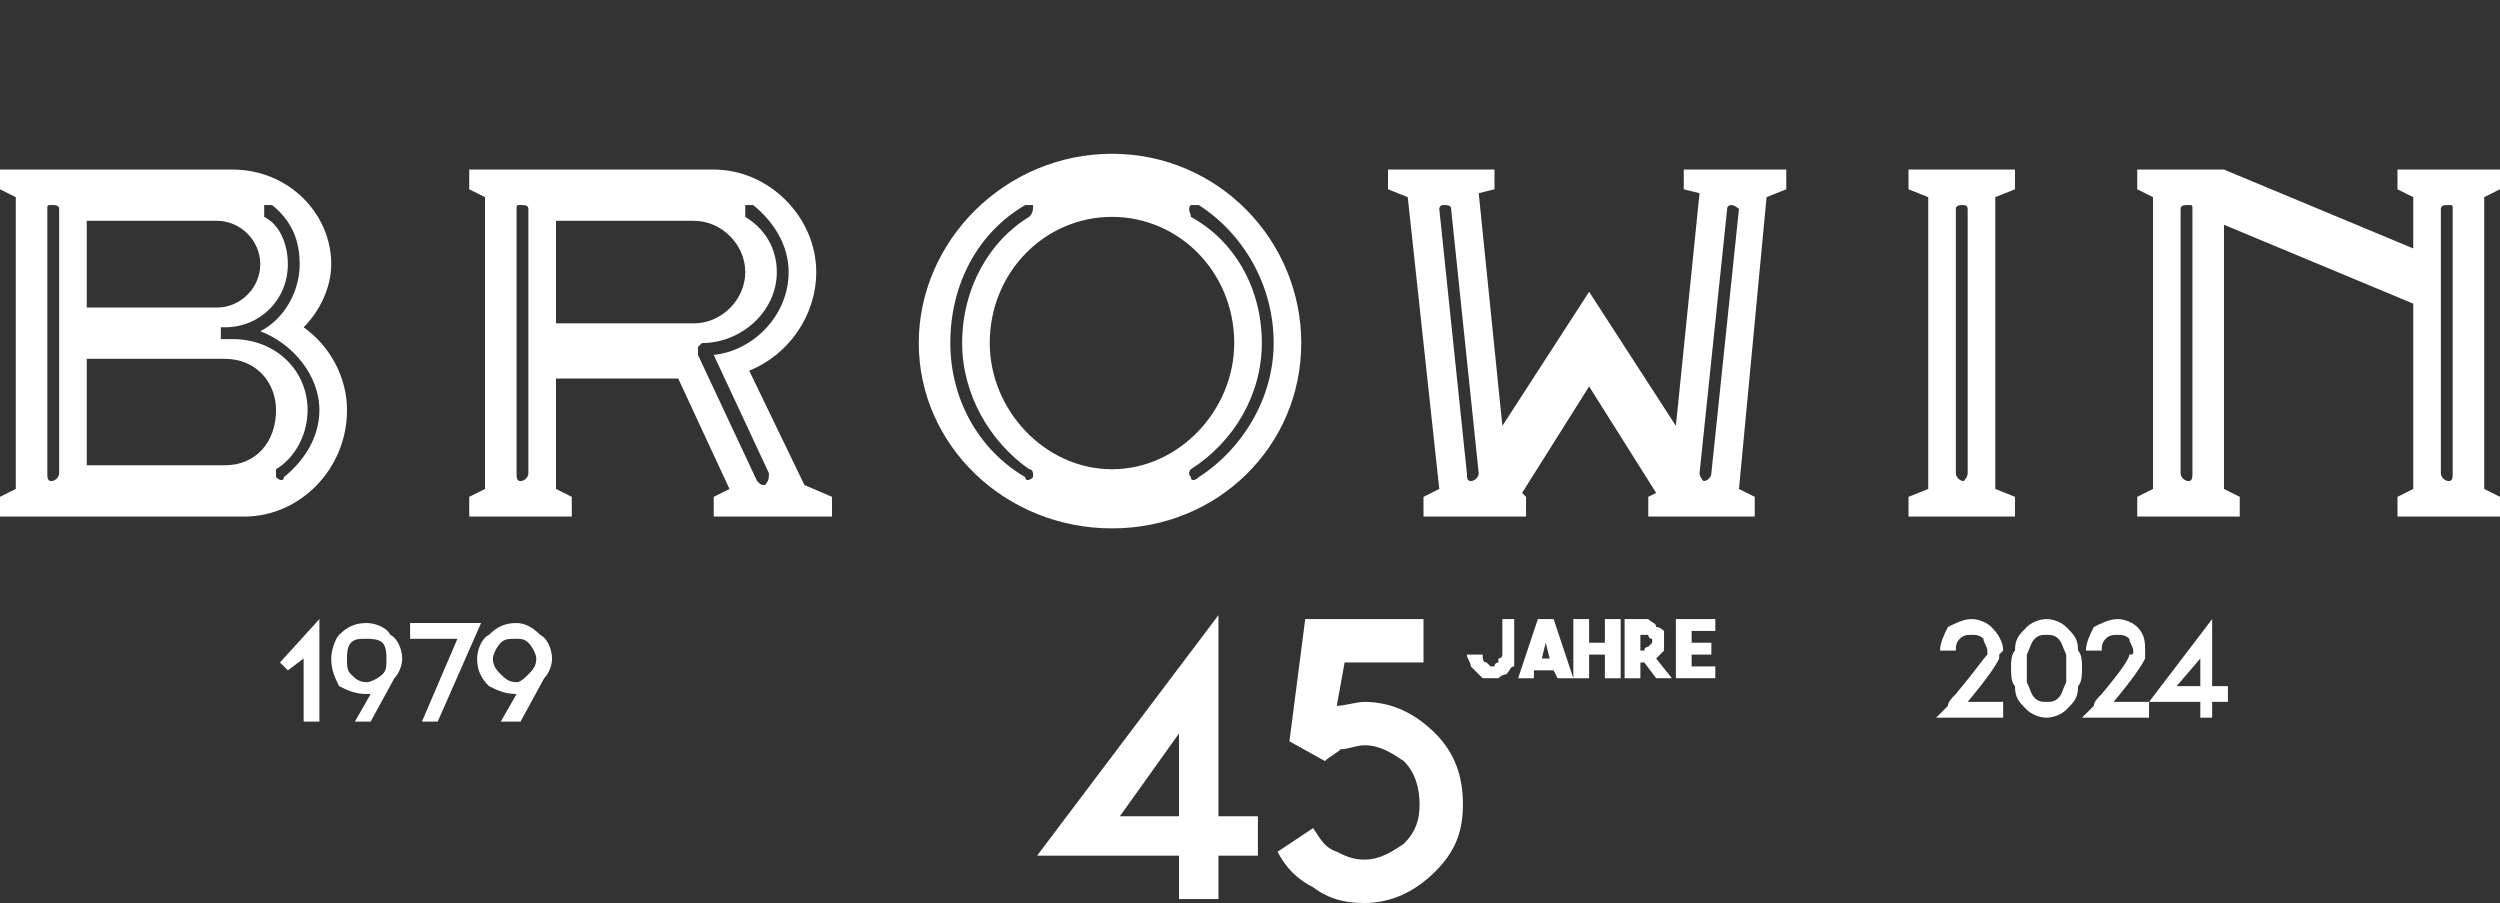 <?xml version="1.0" encoding="UTF-8"?>
<!DOCTYPE svg PUBLIC "-//W3C//DTD SVG 1.1//EN" "http://www.w3.org/Graphics/SVG/1.1/DTD/svg11.dtd">
<!-- Creator: CorelDRAW X7 -->
<svg xmlns="http://www.w3.org/2000/svg" xml:space="preserve" width="634px" height="229px" version="1.1" style="shape-rendering:geometricPrecision; text-rendering:geometricPrecision; image-rendering:optimizeQuality; fill-rule:evenodd; clip-rule:evenodd"
viewBox="0 0 634 229"
 xmlns:xlink="http://www.w3.org/1999/xlink">
 <rect x="0" y="0" width="634" height="229" fill="#333333" stroke="none"/>
 <defs>
  <style type="text/css">
   <![CDATA[
    .fil0 {fill:none}
    .fil1 {fill:white;fill-rule:nonzero}
   ]]>
  </style>
 </defs>
 <g id="Warstwa_x0020_1">
  <rect class="fil0" width="634" height="229"/>
  <rect class="fil0" y="7" width="634" height="222"/>
  <g id="_2737954256688">
   <path class="fil1" d="M190 94l0 0c10,-4 17,-14 17,-25 0,-14 -12,-26 -26,-26l-62 0 0 5 4 2 0 74 -4 2 0 5 26 0 0 -5 -4 -2 0 -28 31 0 13 28 -4 2 0 5 30 0 0 -5 -7 -3 -14 -29zm-56 26l0 0c0,1 -1,2 -2,2 -1,0 -1,-1 -1,-2l0 -67c0,-1 0,-1 1,-1 1,0 2,0 2,1l0 67zm7 -38l0 0 0 -26 35 0c7,0 13,6 13,13 0,7 -6,13 -13,13l-35 0zm53 41l0 0c-1,0 -1,0 -2,-1l-15 -32 0 -2 1 -1c10,0 19,-8 19,-18 0,-6 -3,-11 -8,-14 0,-1 0,-2 0,-3 1,0 2,0 2,0 5,4 9,10 9,17 0,11 -9,20 -19,21l14 30c0,1 0,2 -1,3zm88 -84l0 0c-27,0 -49,22 -49,48 0,26 22,47 49,47 27,0 48,-21 48,-47 0,-26 -21,-48 -48,-48zm-20 82l0 0c-1,1 -2,1 -2,0 -12,-7 -19,-20 -19,-34 0,-15 7,-28 19,-35 0,0 1,0 2,0 0,1 0,2 -1,3 -10,6 -17,18 -17,32 0,13 7,25 17,32 1,0 1,1 1,2zm-11 -34l0 0c0,-18 14,-32 31,-32 17,0 31,14 31,32 0,17 -14,32 -31,32 -17,0 -31,-15 -31,-32zm53 34l0 0c-1,1 -2,1 -2,0 -1,-1 0,-2 0,-2 11,-7 18,-19 18,-32 0,-14 -7,-26 -18,-32 0,-1 -1,-2 0,-3 0,0 1,0 2,0 11,7 19,20 19,35 0,14 -8,27 -19,34zm330 -73l0 0 0 -5 -26 0 0 5 4 2 0 13 -48 -20 0 0 -22 0 0 5 4 2 0 74 -4 2 0 5 26 0 0 -5 -4 -2 0 -67 48 20 0 47 -4 2 0 5 26 0 0 -5 -4 -2 0 -74 4 -2zm-78 72l0 0c0,1 0,2 -1,2 -1,0 -2,-1 -2,-2l0 -67c0,-1 1,-1 2,-1 1,0 1,0 1,1l0 67zm66 0l0 0c0,1 0,2 -1,2 -1,0 -2,-1 -2,-2l0 -67c0,-1 1,-1 2,-1 1,0 1,0 1,1l0 67zm-138 -72l0 0 5 2 0 74 -5 2 0 5 27 0 0 -5 -5 -2 0 -74 5 -2 0 -5 -27 0 0 5zm12 5l0 0c0,-1 1,-1 2,-1 0,0 1,0 1,1l0 67c0,1 -1,2 -1,2 -1,0 -2,-1 -2,-2l0 -67zm-69 -5l0 0 4 1 -6 59 -22 -34 -22 34 -6 -59 4 -1 0 -5 -27 0 0 5 5 2 8 74 -4 2 0 5 26 0 0 -5 -1 -1 17 -27 17 27 -2 1 0 5 27 0 0 -5 -4 -2 7 -74 5 -2 0 -5 -26 0 0 5zm-54 74l0 0c-1,0 -1,-1 -1,-2l-7 -67c0,0 0,-1 1,-1 1,0 2,0 2,1l7 67c0,1 -1,2 -2,2zm65 -69l0 0c0,-1 1,-1 1,-1 1,0 2,1 2,1l-7 67c0,1 -1,2 -2,2 0,0 -1,-1 -1,-2l7 -67zm-361 30l0 0c4,-4 7,-10 7,-16 0,-13 -11,-24 -25,-24l-59 0 0 5 4 2 0 74 -4 2 0 5 62 0c14,0 26,-12 26,-27 0,-8 -4,-16 -11,-21zm-55 -27l0 0 33 0c6,0 11,5 11,11 0,6 -5,11 -11,11l-33 0 0 -22zm-7 64l0 0c0,1 -1,2 -2,2 -1,0 -1,-1 -1,-2l0 -67c0,-1 0,-1 1,-1 1,0 2,0 2,1l0 67zm42 -2l0 0 -35 0 0 -27 35 0c8,0 13,6 13,13 0,8 -5,14 -13,14zm15 3l0 0c0,1 -1,1 -2,0 0,-1 0,-2 0,-2 5,-3 8,-9 8,-15 0,-10 -8,-18 -19,-18l-2 0 -1 0 0 -1 0 -2 1 0c9,0 16,-7 16,-16 0,-5 -2,-10 -6,-12 0,-1 0,-2 0,-3 1,0 2,0 2,0 5,4 7,9 7,15 0,7 -4,14 -10,17 8,3 15,11 15,20 0,7 -4,13 -9,17z"/>
   <path class="fil1" d="M319 217l-10 0 0 11 -10 0 0 -11 -36 0 46 -61 0 51 10 0 0 10zm-20 -10l0 -21 -15 21 15 0zm34 3c2,3 3,5 6,6 2,1 4,2 7,2 4,0 7,-2 10,-4 3,-3 4,-6 4,-10 0,-4 -1,-8 -4,-11 -3,-2 -6,-4 -10,-4 -2,0 -4,1 -6,1 -1,1 -3,2 -4,3l-9 -5 4 -31 30 0 0 11 -20 0 -2 11c2,0 5,-1 7,-1 7,0 13,3 18,8 5,5 7,11 7,18 0,7 -2,12 -7,17 -5,5 -11,8 -18,8 -5,0 -9,-1 -13,-4 -4,-2 -7,-5 -9,-9l9 -6z"/>
   <path class="fil1" d="M384 157l0 9c0,1 0,2 0,3 -1,0 -1,1 -2,2 0,0 -1,0 -2,1 0,0 -1,0 -2,0l0 0c-1,0 -1,0 -2,0 -1,-1 -1,-1 -2,-2 0,0 -1,-1 -1,-1 0,-1 -1,-2 -1,-3l4 0c0,1 0,2 1,2 0,0 1,1 1,1 1,0 1,0 1,0 0,-1 1,-1 1,-1 0,0 0,0 0,-1 0,0 1,0 1,-1l0 -9 3 0zm11 15l-1 -2 -5 0 0 2 -4 0 5 -15 4 0 5 15 -4 0zm-4 -5l2 0 -1 -4 -1 4zm16 -10l4 0 0 15 -4 0 0 -6 -4 0 0 6 -4 0 0 -15 4 0 0 6 4 0 0 -6zm10 11c0,0 0,0 0,0 -1,0 -1,0 -1,0l0 4 -4 0 0 -15 4 0c1,0 2,0 2,0 1,1 2,1 2,2 1,0 2,1 2,1 0,1 0,2 0,3 0,0 0,1 0,2 -1,1 -1,1 -2,2l4 5 -4 0 -3 -4zm-1 -3c0,0 1,0 1,0 0,-1 1,-1 1,-1 0,0 0,0 1,-1 0,0 0,0 0,0 0,-1 0,-1 0,-1 -1,0 -1,-1 -1,-1 0,0 -1,0 -1,0 0,0 -1,0 -1,0l0 4zm19 -5l-6 0 0 3 5 0 0 3 -5 0 0 3 6 0 0 3 -10 0 0 -15 10 0 0 3z"/>
   <path class="fil1" d="M492 165c0,-2 1,-4 2,-6 2,-1 4,-2 6,-2 2,0 4,1 5,2 2,2 3,4 3,6 0,0 -1,1 -1,1 0,1 0,1 0,1 -1,2 -3,5 -8,11l9 0 0 4 -17 0 3 -3c0,-1 1,-2 2,-3 5,-6 7,-9 8,-10 0,0 0,0 0,-1 0,0 0,0 0,0 0,-1 -1,-2 -1,-3 -1,-1 -2,-1 -3,-1 -1,0 -2,0 -3,1 -1,1 -1,2 -1,3l-4 0zm27 -8c2,0 4,1 5,2 2,2 3,3 3,6 1,1 1,3 1,4 0,2 0,4 -1,5 0,3 -1,4 -3,6 -1,1 -3,2 -5,2 -2,0 -4,-1 -5,-2 -2,-2 -3,-3 -3,-6 -1,-1 -1,-3 -1,-5 0,-1 0,-3 1,-4 0,-3 1,-4 3,-6 1,-1 3,-2 5,-2zm5 9c-1,-2 -1,-3 -2,-4 -1,-1 -2,-1 -3,-1 -1,0 -2,0 -3,1 -1,1 -1,2 -2,4 0,1 0,2 0,3 0,2 0,3 0,4 1,2 1,3 2,4 1,1 2,1 3,1 1,0 2,0 3,-1 1,-1 1,-2 2,-4 0,-1 0,-2 0,-4 0,-1 0,-2 0,-3zm5 -1c0,-2 1,-4 2,-6 2,-1 4,-2 6,-2 2,0 4,1 5,2 2,2 2,4 2,6 0,0 0,1 0,1 0,1 0,1 0,1 -1,2 -3,5 -8,11l9 0 0 4 -17 0 3 -3c0,-1 1,-2 2,-3 5,-6 7,-9 7,-10 1,0 1,0 1,-1 0,0 0,0 0,0 0,-1 -1,-2 -1,-3 -1,-1 -2,-1 -3,-1 -1,0 -2,0 -3,1 -1,1 -1,2 -1,3l-4 0zm36 13l-4 0 0 4 -3 0 0 -4 -13 0 16 -21 0 17 4 0 0 4zm-7 -4l0 -7 -6 7 6 0z"/>
   <path class="fil1" d="M131 176c-3,0 -5,-1 -7,-2 -2,-2 -3,-4 -3,-7 0,-2 1,-5 3,-6 2,-2 4,-3 7,-3 2,0 4,1 6,3 2,1 3,4 3,6 0,2 -1,4 -2,5l-6 11 -5 0 4 -7c0,0 0,0 0,0zm-4 -5c1,1 2,2 4,2 1,0 2,-1 3,-2 1,-1 2,-2 2,-4 0,-1 -1,-3 -2,-4 -1,-1 -2,-1 -3,-1 -2,0 -3,0 -4,1 -1,1 -2,3 -2,4 0,2 1,3 2,4z"/>
   <polygon class="fil1" points="104,158 122,158 111,183 107,183 116,162 104,162 "/>
   <path class="fil1" d="M93 176c-3,0 -5,-1 -7,-2 -1,-2 -2,-4 -2,-7 0,-2 1,-5 2,-6 2,-2 4,-3 7,-3 2,0 5,1 6,3 2,1 3,4 3,6 0,2 -1,4 -2,5l-6 11 -4 0 4 -7c-1,0 -1,0 -1,0zm-4 -5c1,1 2,2 4,2 1,0 3,-1 4,-2 1,-1 1,-2 1,-4 0,-1 0,-3 -1,-4 -1,-1 -3,-1 -4,-1 -2,0 -3,0 -4,1 -1,1 -1,3 -1,4 0,2 0,3 1,4z"/>
   <polygon class="fil1" points="77,183 77,167 73,170 71,168 81,157 81,183 "/>
  </g>
 </g>
</svg>
